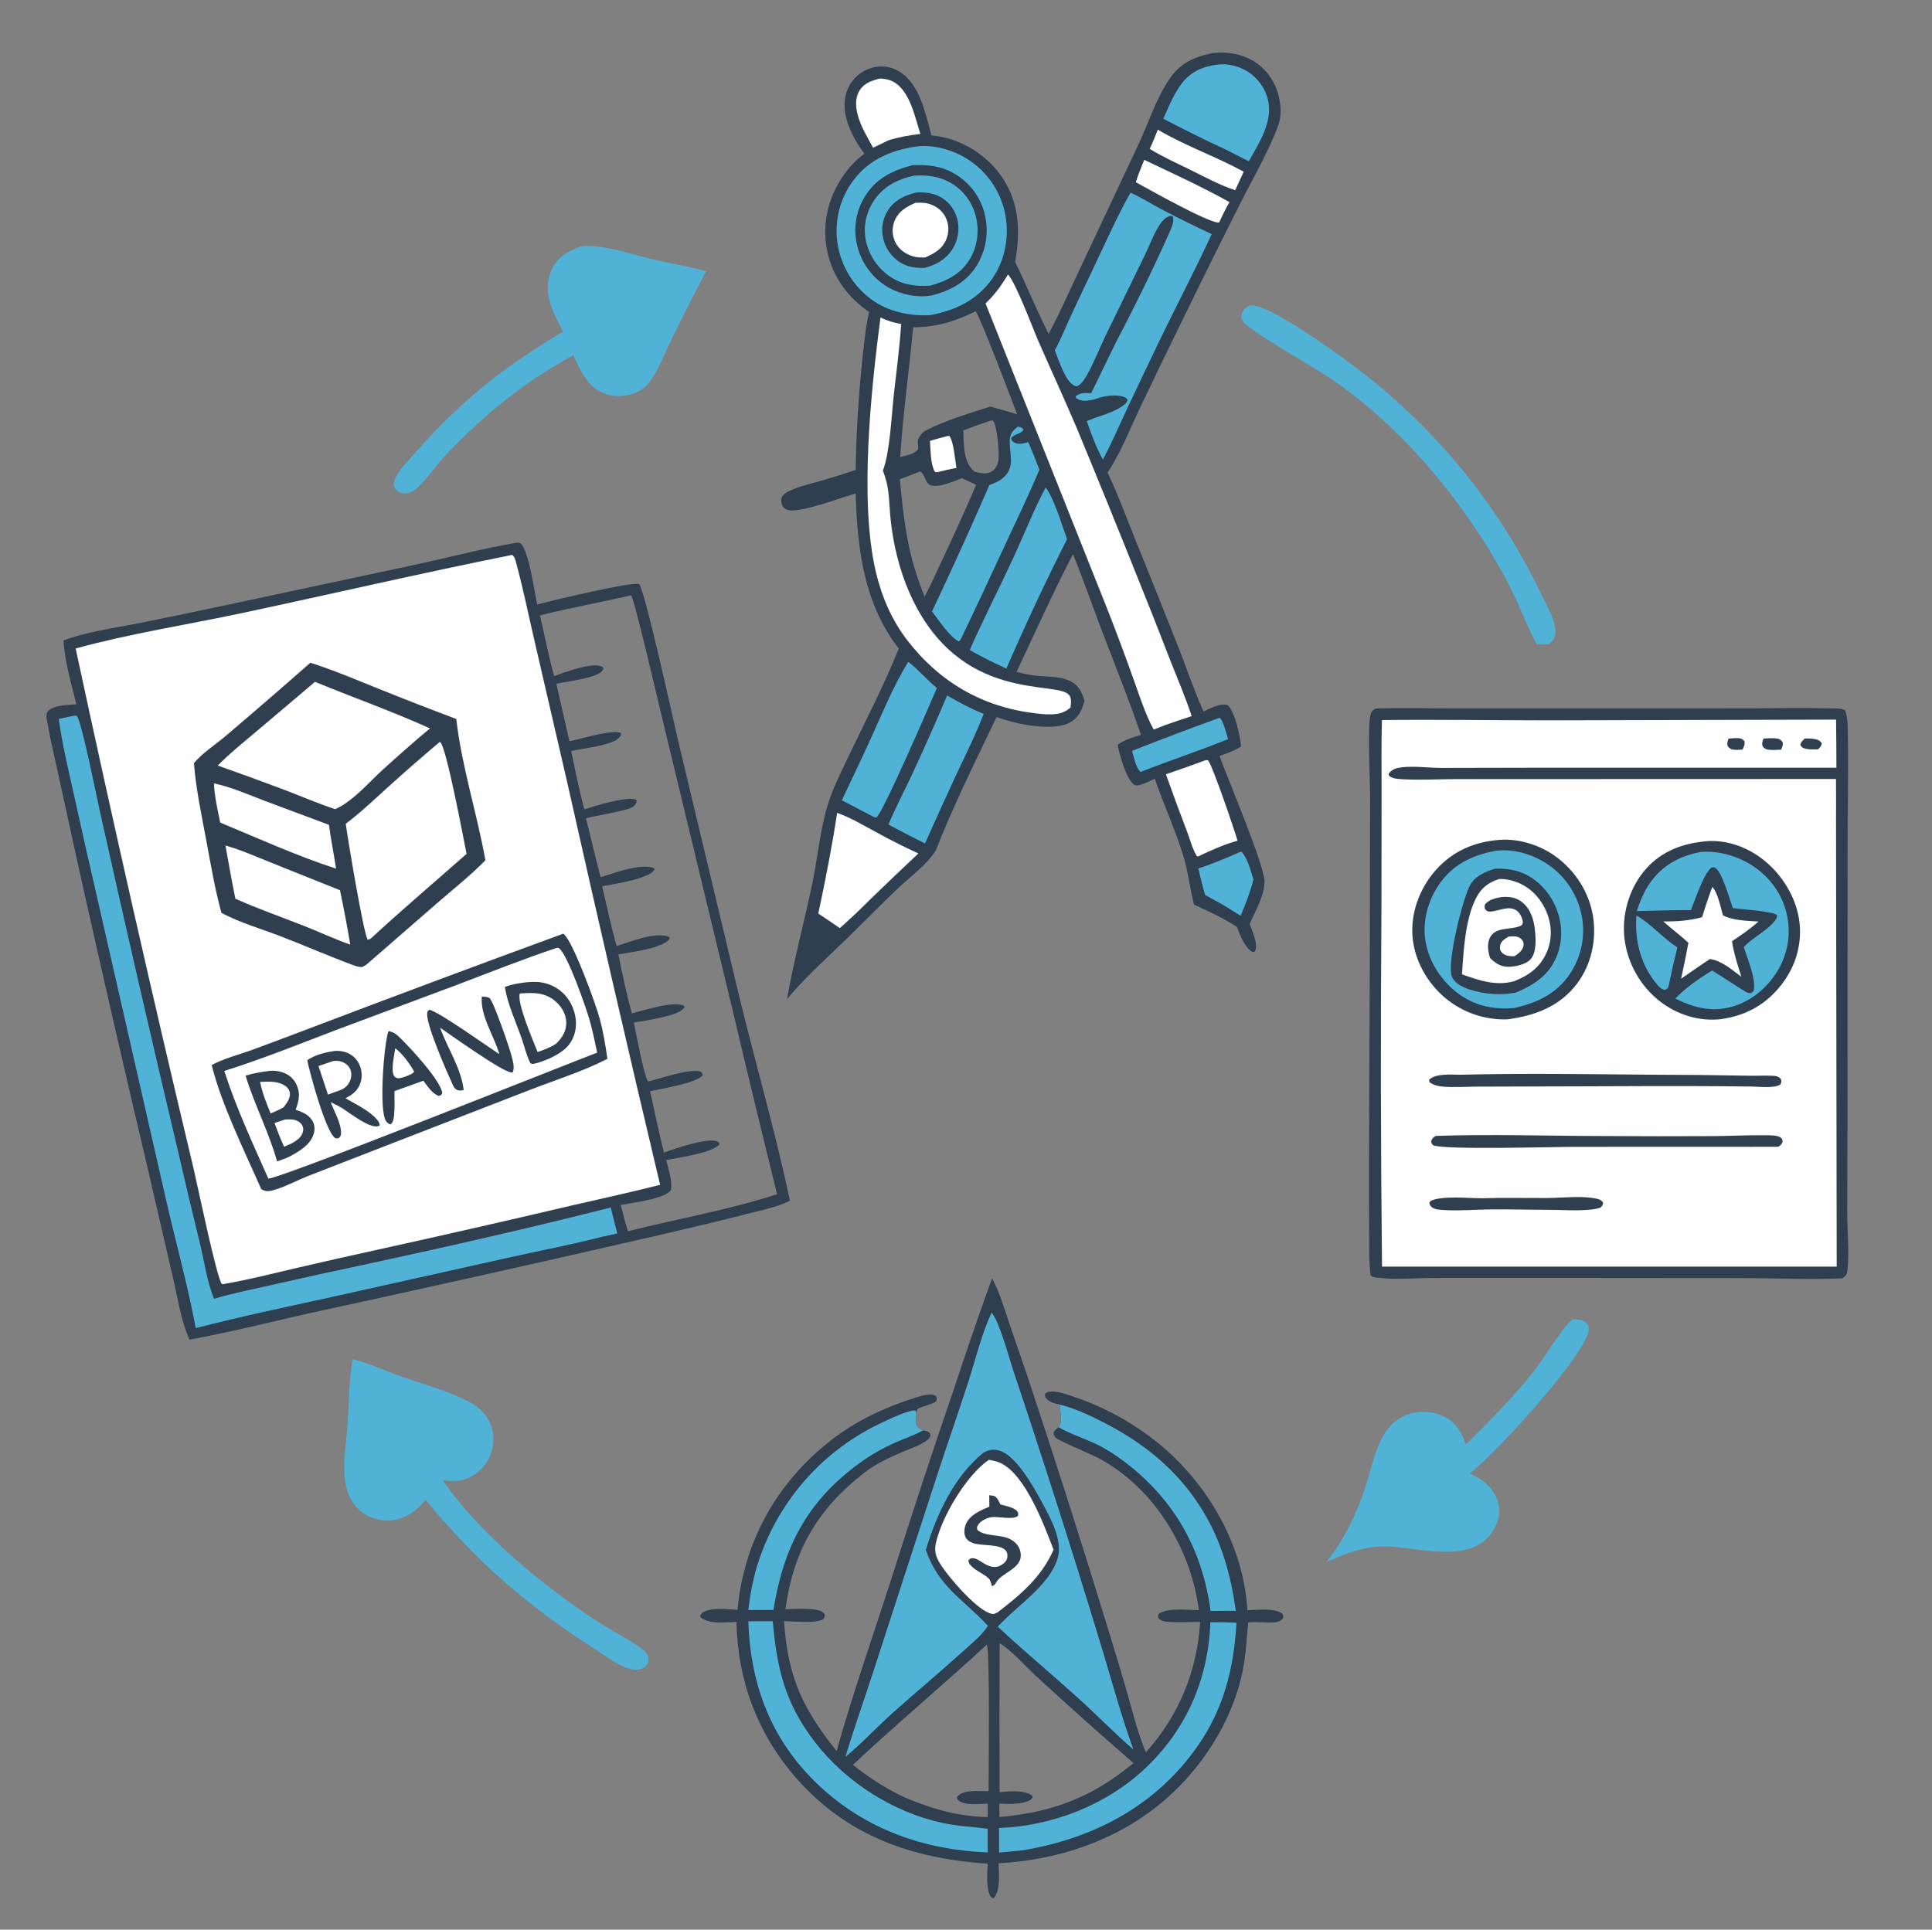 <?xml version="1.0" encoding="utf-8" ?>
<svg xmlns="http://www.w3.org/2000/svg" xmlns:xlink="http://www.w3.org/1999/xlink" width="1024" height="1023">
	<rect width="100%" height="100%" fill="#808080" stroke="none"/>
	<path fill="#50B2D6" d="M662.083 162.008Q662.946 161.963 663.81 161.972C675.353 162.128 719.142 194.755 729.267 203.165Q744.618 215.931 758.471 230.308Q762.98 235.032 767.297 239.932Q771.613 244.833 775.73 249.902Q779.847 254.971 783.757 260.201Q787.668 265.431 791.366 270.814Q795.064 276.196 798.544 281.722Q802.024 287.248 805.279 292.909Q808.535 298.57 811.561 304.357Q814.588 310.144 817.38 316.047C820.11 321.678 824.674 329.144 824.349 335.536C824.2 338.458 822.906 339.827 820.764 341.637L814.353 341.45C808.536 330.17 804.199 318.219 798.192 307.01C776.604 266.729 742.96 226.051 704.861 200.408C697.557 195.492 662.092 175.093 658.988 170.743C658.142 169.558 657.758 168.003 658.133 166.577C658.719 164.35 660.28 163.253 662.083 162.008Z"/>
	<path fill="#50B2D6" d="M833.419 699.464Q834.345 699.414 835.273 699.424C837.272 699.465 839.793 700.092 841.106 701.726C842.038 702.886 842.222 704.448 841.953 705.87C839.38 719.478 791.197 772.37 778.965 781.102C785.194 783.791 790.836 788.095 793.392 794.582C795.177 799.112 795.074 803.905 793.063 808.343C782.697 831.207 752.502 819.888 733.98 819.845C726.075 819.828 718.719 821.69 711.386 824.511L702.89 828.157C712.509 816.589 719.944 800.583 724.355 786.198C726.689 778.587 728.453 770.52 731.959 763.35C735.03 757.07 739.761 751.915 746.569 749.727C752.746 747.741 760.36 748.131 766.102 751.29C771.916 754.489 774.967 759.73 776.897 765.877C789.377 753.481 801.604 741.193 812.586 727.418C819.005 719.366 826.716 705.43 833.419 699.464Z"/>
	<path fill="#50B2D6" d="M308.27 130.578C319.15 129.22 336.339 135.358 347.296 137.795C356.259 139.789 365.412 141.317 374.251 143.794Q365.053 161.347 356.282 179.118C352.588 186.678 349.3 195.619 344.379 202.427C342.759 204.667 340.594 206.405 338.125 207.636C332.954 210.215 326.308 210.724 320.833 208.85C311.532 205.666 307.748 196.47 303.877 188.312Q296.81 192.163 290 196.451Q283.189 200.739 276.662 205.447Q270.135 210.155 263.917 215.265Q257.699 220.374 251.815 225.865Q242.287 234.527 233.711 244.131C229.261 249.084 224.684 256.373 219.294 260.127C217.51 261.369 215.17 261.881 213.037 261.387C211.477 261.025 209.997 260.117 209.234 258.669C208.692 257.642 208.598 256.421 208.874 255.303C210.12 250.265 216.307 244.344 219.716 240.441C238.696 218.708 258.911 200.863 283.246 185.305C288.251 182.106 293.227 178.721 298.437 175.869C296.386 171.815 294.163 167.726 292.539 163.482C289.963 156.751 289.279 149.489 292.459 142.799C295.746 135.882 301.382 132.918 308.27 130.578Z"/>
	<path fill="#50B2D6" d="M186.892 720.526C195.557 722.727 203.714 726.56 212.118 729.554C224.164 733.847 237.374 737.176 248.676 743.197C251.988 744.962 255.017 747.267 257.298 750.272Q257.62 750.704 257.92 751.152Q258.22 751.6 258.497 752.062Q258.773 752.524 259.026 753Q259.279 753.476 259.508 753.964Q259.736 754.453 259.939 754.952Q260.143 755.451 260.321 755.959Q260.498 756.468 260.65 756.985Q260.802 757.502 260.927 758.027Q261.052 758.551 261.151 759.081Q261.249 759.61 261.321 760.145Q261.392 760.679 261.437 761.216Q261.481 761.753 261.498 762.292Q261.515 762.83 261.505 763.369Q261.494 763.908 261.457 764.445Q261.419 764.983 261.354 765.518Q261.289 766.053 261.197 766.584Q261.106 767.157 260.986 767.724Q260.865 768.292 260.716 768.852Q260.567 769.412 260.389 769.965Q260.21 770.516 260.004 771.059Q259.798 771.601 259.564 772.131Q259.33 772.662 259.069 773.18Q258.808 773.698 258.521 774.202Q258.233 774.706 257.92 775.194Q257.607 775.683 257.27 776.154Q256.932 776.626 256.571 777.079Q256.209 777.533 255.825 777.967Q255.44 778.401 255.034 778.815Q254.628 779.229 254.2 779.622Q253.773 780.014 253.327 780.384Q252.88 780.754 252.415 781.101Q251.949 781.447 251.467 781.769C246.221 785.226 240.58 785.9 234.535 784.566C253.935 812.723 285.874 839.008 314.053 857.932C322.713 863.748 332.3 868.416 340.719 874.478L341.353 874.94C342.661 876.328 343.593 877.594 343.719 879.563C343.815 881.054 343.364 882.355 342.259 883.379C340.513 884.996 337.877 885.367 335.6 885.07C328.832 884.189 321.203 878.007 315.483 874.353C279.681 851.487 252.48 827.885 225.547 795.084Q224.226 796.803 222.689 798.333Q221.152 799.863 219.427 801.177C214.485 804.961 208.517 806.771 202.319 805.878C196.345 805.017 191.087 802.232 187.533 797.284C184.747 793.404 183.338 788.805 182.808 784.102C181.725 774.497 183.586 764.413 184.24 754.792C185.019 743.333 184.954 731.883 186.892 720.526Z"/>
	<path fill="#2F3F50" d="M525.82 677.683C530.021 685.621 532.501 694.275 535.353 702.757L544.087 728.169Q566.997 797.034 588.17 866.452Q593.299 882.872 597.992 899.421C600.802 909.351 603.276 919.49 607.338 929.003C624.975 909.233 634.383 886.213 636.111 859.854C631.322 859.844 626.509 860.025 621.723 859.927C619.142 859.874 615.905 859.912 614.035 857.945C613.648 856.599 613.614 856.685 614.261 855.448C619.322 852.199 629.523 853.552 635.42 853.632L635.23 852.259C630.736 820.242 611.293 788.537 582.274 773.026C578.11 770.8 561.478 764.064 559.491 762.129C558.5 761.164 558.534 760.778 558.439 759.49C559.134 758.063 559.844 757.523 561.104 756.66C561.166 756.587 561.233 756.517 561.29 756.44C563.188 753.835 561.906 747.801 561.627 744.62C558.428 743.86 556.097 743.549 554.03 740.731L553.761 739.326C554.5 738.316 554.885 737.989 556.166 737.816C560.16 737.274 565.172 739.141 568.918 740.414Q572.181 741.505 575.389 742.751Q578.596 743.997 581.741 745.394Q584.885 746.792 587.959 748.338Q591.033 749.884 594.03 751.575Q597.027 753.266 599.939 755.098Q602.852 756.93 605.673 758.9Q608.495 760.869 611.22 762.971Q613.944 765.073 616.565 767.302C641.132 788.424 658.908 819.942 661.047 852.605C661.07 852.956 661.079 853.307 661.091 853.658C666.389 853.526 675.236 852.289 679.661 855.478C680.249 856.766 680.239 856.763 679.882 858.134C678.304 859.829 676.708 860.026 674.5 860.142C670.165 860.369 665.93 859.629 661.565 860.141C660.723 869.027 660.314 877.918 658.466 886.676C652.833 913.373 636.117 938.897 615.15 956.114C590.707 976.185 560.492 986.07 529.241 987.825C529.456 993.731 530.311 1000.61 527.131 1005.88L526.2 1006.44C524.418 1005.19 523.971 1003.27 523.625 1001.18C522.923 996.954 523.352 992.313 523.472 988.026C483.662 985.345 449.142 973.523 422.145 942.797C401.607 919.423 390.919 890.934 390.342 859.856C384.644 859.993 376.344 861.237 371.577 857.627L371.032 856.568C371.987 854.906 373.279 854.248 375.108 853.735C379.996 852.364 385.845 853.188 390.882 853.436C394.184 818.438 410.44 788.188 437.644 765.777C450.988 754.784 466.162 747.225 482.515 741.85C485.966 740.716 490.51 738.999 494.189 739.38C494.931 739.457 495.481 739.737 496.103 740.121C496.57 741.359 496.625 741.447 496.292 742.717C494.457 744.684 486.765 745.856 486.09 747.343C485.81 747.961 485.831 748.675 485.702 749.34C485.537 751.558 484.909 754.661 486.429 756.52C487.147 757.4 488.236 757.849 489.242 758.311C490.018 758.42 491.056 758.592 491.751 758.992C492.907 759.656 492.945 759.915 493.24 761.123C492.569 762.982 490.692 764.071 489.05 765.024C485.903 766.85 482.251 768.095 478.897 769.507C471.855 772.471 464.443 775.879 458.367 780.567C433.462 799.781 420.478 821.962 416.298 853.118C421.807 853.02 427.921 852.46 433.329 853.59C435.113 853.963 436.176 854.434 437.194 855.96C437.083 857.292 436.918 857.504 436.141 858.611C431.42 860.75 421.061 859.509 415.548 859.454C417.505 888.802 425.215 905.531 443.421 928.346C452.208 896.89 463.173 865.977 473.133 834.867Q488.635 785.892 505.293 737.298Q515.127 707.342 525.82 677.683ZM523.008 871.911C499.657 893.489 475.265 913.86 452.067 935.617C461.169 942.871 470.686 949.031 481.376 953.702C495.364 959.364 508.334 962.992 523.512 963.323L523.544 956.166C519.122 956.304 511.189 957.424 507.735 954.3C507.096 953.723 507.283 953.411 507.249 952.622C508.884 950.611 511.611 949.931 514.096 949.651C517.313 949.289 520.726 949.534 523.961 949.611C523.972 941.206 524.757 873.776 523.008 871.911ZM529.871 871.153Q529.61 910.623 529.819 950.091C535.381 949.718 541.725 948.773 546.774 951.63L547.363 952.713C546.596 954.173 545.63 954.668 544.072 955.176C539.604 956.632 534.314 956.386 529.675 956.186L529.736 963.297C543.635 962.068 557.263 959.378 570.123 953.784C581.314 949.158 591.432 942.349 600.766 934.69Q574.71 912.083 549.324 888.727C543.136 883.118 536.921 875.551 529.871 871.153Z"/>
	<path fill="#50B2D6" d="M396.638 853.582C397.72 844.331 399.407 835.284 402.473 826.467Q402.978 824.994 403.519 823.533Q404.061 822.073 404.639 820.627Q405.217 819.181 405.831 817.75Q406.445 816.318 407.095 814.903Q407.745 813.488 408.43 812.089Q409.115 810.69 409.835 809.309Q410.555 807.928 411.31 806.566Q412.064 805.203 412.852 803.86Q413.641 802.517 414.462 801.194Q415.284 799.871 416.139 798.569Q416.993 797.267 417.88 795.987Q418.768 794.707 419.686 793.449Q420.605 792.192 421.555 790.958Q422.506 789.724 423.486 788.514Q424.467 787.304 425.478 786.119Q426.489 784.934 427.529 783.775Q428.569 782.616 429.638 781.483Q430.707 780.351 431.804 779.245Q432.901 778.14 434.025 777.062Q435.15 775.984 436.301 774.935Q437.452 773.886 438.629 772.866Q439.806 771.846 441.008 770.856Q442.21 769.866 443.437 768.907Q444.664 767.947 445.914 767.019Q447.164 766.09 448.438 765.193Q449.711 764.296 451.006 763.431Q452.302 762.567 453.618 761.735Q454.935 760.903 456.272 760.104Q457.609 759.305 458.966 758.541Q460.322 757.776 461.698 757.045Q463.073 756.315 464.466 755.619Q465.86 754.923 467.27 754.262C470.596 752.68 482.592 746.887 485.418 747.901L485.702 749.34C485.537 751.558 484.909 754.661 486.429 756.52C487.147 757.4 488.236 757.849 489.242 758.311C484.769 760.784 479.848 762.473 475.162 764.504Q469.904 766.759 464.938 769.599Q459.971 772.438 455.36 775.825C427.729 795.971 415.274 820.246 409.941 853.475L396.638 853.582Z"/>
	<path fill="#50B2D6" d="M561.627 744.62C569.386 746.528 576.639 749.909 583.751 753.486C606.067 764.71 624.429 779.458 637.555 801.011C647.571 817.455 652.317 835.038 655.027 853.927L641.63 854.038C637.367 821.833 622.621 795.382 596.737 775.507C591.303 771.335 585.544 767.594 579.284 764.779C573.203 762.043 566.905 759.998 561.104 756.66C561.166 756.587 561.233 756.517 561.29 756.44C563.188 753.835 561.906 747.801 561.627 744.62Z"/>
	<path fill="#50B2D6" d="M641.521 859.986Q648.448 859.952 655.367 860.28C653.969 884.713 648.536 906.315 634.169 926.535C611.975 957.772 579.267 974.716 542.116 980.924L529.563 982.126L529.489 969.101C557.497 968.083 586.07 957.04 606.614 937.837C628.746 917.151 640.459 890.124 641.521 859.986Z"/>
	<path fill="#50B2D6" d="M396.614 859.497L409.587 859.506C411.785 884.748 416.1 902.933 431.875 923.484C448.067 944.578 473.127 960.636 499.145 966.335C507.216 968.103 515.361 968.428 523.513 969.525L523.51 982.032C489.985 980.794 458.896 969.866 434.159 946.653C408.955 923.003 397.73 893.559 396.614 859.497Z"/>
	<path fill="#FEFEFE" d="M524.156 773.887C526.216 774.336 528.45 774.725 530.359 775.638C543.598 781.972 553.258 808.234 558.421 821.55C551.988 836.076 541.205 845.199 528.861 854.701C527.903 855.27 526.914 855.798 525.788 855.589C518.213 854.183 503.674 837.003 499.39 830.689C496.653 826.655 494.943 823.328 495.973 818.375C498.872 804.433 512.219 782.035 524.156 773.887Z"/>
	<path fill="#2F3F50" d="M524.31 792.698C525.171 792.799 526.208 792.858 527.023 793.148C528.514 793.678 529.509 796.177 530.24 797.55C532.765 798.326 537.268 799.087 539.013 801.034C539.872 801.993 539.716 802.493 539.516 803.623C537.276 805.873 529.034 803.903 525.693 804.294C523.265 804.577 519.703 806.246 518.421 808.413C517.687 809.652 517.708 809.853 518.08 811.145C522.553 814.879 530.494 813.155 535.883 816.239C538.373 817.664 540.139 819.677 540.8 822.516C542.892 831.508 530.917 833.478 527.987 838.919C527.35 840.103 526.987 840.341 525.792 840.978C525.44 839.949 524.889 837.669 524.167 836.946C521.702 834.48 517.749 833.053 515.089 830.507C514.041 829.504 513.334 828.639 513.289 827.159C513.853 826.622 514.026 826.285 514.837 826.133C517.234 825.684 519.624 827.757 521.578 828.895C523.896 830.245 526.712 831.36 529.415 830.335C531.016 829.728 532.878 828.413 533.576 826.807C534.145 825.497 534.108 823.509 533.285 822.306C530.576 818.342 520.232 819.662 515.744 818.087C513.907 817.442 512.302 816.361 511.568 814.488C510.787 812.496 511.18 809.663 512.057 807.757C514.271 802.944 519.776 800.664 524.38 798.775L524.31 792.698Z"/>
	<path fill="#50B2D6" d="M525.576 695.829C529.857 700.937 534.971 720.458 537.371 727.521Q560.698 797.14 582.071 867.384C588.315 887.395 593.585 907.831 600.737 927.533C590.755 918.908 581.442 909.279 571.631 900.404C557.477 887.602 542.802 875.397 528.83 862.398C538.748 851.319 556.299 840.704 560.591 826.028C563.397 816.43 556.586 804.472 552.169 796.284C547.899 788.369 538.549 771.411 529.44 768.974C526.286 768.13 523.895 768.539 521.148 770.224C505.453 783.029 496.502 802.767 490.684 821.723C497.648 841.387 509.899 847.305 523.119 861.386L523.666 861.975C519.856 867.597 513.486 872.625 508.457 877.174C496.908 887.621 484.924 897.578 473.307 907.947C464.734 915.599 456.927 924.103 448.069 931.432C452.566 916.421 457.887 901.568 462.717 886.653L496.687 782.137C502.147 765.383 508.018 748.766 513.408 731.991C517.284 719.927 520.227 707.35 525.576 695.829Z"/>
	<path fill="#2F3F50" d="M642.867 28.132C650.65 27.19 658.666 28.676 665.29 32.976C672.185 37.452 676.532 44.672 678.102 52.649C679.042 57.43 679.127 62.017 677.44 66.602C672.4 80.297 664.645 93.453 658.05 106.489Q642.568 137.13 627.55 168Q615.484 192.538 603.734 217.23C598.518 228.269 593.832 240.378 587.031 250.541C592.817 262.67 597.417 275.369 602.435 287.83Q613.931 316.066 625.08 344.441C629.295 355.357 633.131 366.54 637.891 377.227C641.618 375.499 646.637 372.506 650.803 373.88C654.71 377.764 657.314 390.25 657.814 395.74C654.345 398.027 650.314 399.354 646.439 400.767C650.551 412.86 670.465 458.89 670.224 467.695C670.019 475.166 665.274 483.164 662.324 489.848C663.562 493.021 665.015 496.456 665.566 499.82C665.861 501.622 665.95 503.128 664.877 504.649L663.689 504.625C659.333 501.753 657.467 496.007 655.544 491.382C648.385 486.666 640.618 483.162 632.852 479.592C630.707 471.215 629.823 462.564 627.332 454.255C623.107 440.162 616.839 426.733 612.037 412.831C609.581 414.018 607.043 415.303 604.416 416.054C603.339 416.362 601.929 416.638 600.972 415.911C596.843 412.771 593.273 399.963 592.373 394.822C596.284 392.096 600.23 390.897 604.756 389.625C598.565 371.405 591.329 353.557 584.469 335.584C579.165 321.688 574.339 307.619 568.696 293.853C558.045 314.231 548.597 335.445 538.777 356.235C542.019 357.022 545.27 357.778 548.589 358.164C554.567 358.858 561.801 358.338 567.26 361.07C571.936 363.409 573.364 366.883 574.814 371.577Q574.328 373.197 573.772 374.795C572.381 378.738 569.893 381.848 566.013 383.567C556.703 387.691 537.478 383.676 528.227 380.123C517.081 403.475 505.452 426.646 496.018 450.758C491.018 458.828 481.682 465.37 474.857 471.932C465.645 480.788 456.74 489.964 447.545 498.843C437.213 508.822 426.359 518.591 417.136 529.626C420.804 508.773 426.395 488.367 430.687 467.653C433.794 452.654 434.912 436.685 440.223 422.274C443.368 413.741 447.611 405.498 451.54 397.301C460.024 379.604 469.057 362.05 476.392 343.837C457.794 319.969 454.419 290.799 453.51 261.604C445.494 263.947 426.179 271.247 418.864 270.58C417.29 270.436 415.726 269.854 414.86 268.436C414.039 267.09 413.823 264.88 414.485 263.449C415.23 261.836 417.114 260.877 418.643 260.158C423.995 257.641 430.247 256.333 435.93 254.691Q444.786 252.097 453.526 249.137Q453.978 219.474 457.136 189.977C458.02 181.857 458.77 173.428 460.633 165.468C455.121 161.463 450.423 157.259 446.49 151.655Q445.775 150.64 445.112 149.59Q444.449 148.541 443.838 147.46Q443.228 146.378 442.672 145.268Q442.116 144.158 441.616 143.022Q441.116 141.885 440.673 140.725Q440.23 139.565 439.846 138.385Q439.461 137.205 439.135 136.006Q438.81 134.808 438.544 133.596Q438.278 132.383 438.073 131.158Q437.868 129.934 437.724 128.701Q437.58 127.467 437.498 126.229Q437.415 124.99 437.394 123.748Q437.373 122.507 437.414 121.266Q437.455 120.025 437.557 118.788Q437.66 117.55 437.823 116.32Q437.987 115.089 438.212 113.868C440.388 101.828 448.056 88.568 458.205 81.527C454.389 76.579 451.175 70.85 449.198 64.913C447.092 58.591 446.83 51.793 450.01 45.755Q450.24 45.319 450.492 44.895Q450.743 44.471 451.015 44.061Q451.288 43.65 451.58 43.253Q451.873 42.856 452.185 42.475Q452.497 42.093 452.827 41.727Q453.158 41.362 453.507 41.013Q453.855 40.664 454.221 40.334Q454.586 40.003 454.968 39.691Q455.349 39.379 455.746 39.086Q456.142 38.793 456.553 38.521Q456.964 38.248 457.388 37.996Q457.812 37.745 458.247 37.515Q458.683 37.284 459.13 37.076Q459.577 36.868 460.034 36.683Q460.49 36.497 460.956 36.334Q461.421 36.172 461.894 36.033Q462.344 35.895 462.801 35.781Q463.258 35.666 463.72 35.576Q464.182 35.486 464.648 35.42Q465.115 35.354 465.584 35.312Q466.053 35.271 466.523 35.254Q466.994 35.237 467.465 35.244Q467.935 35.252 468.405 35.284Q468.875 35.316 469.342 35.373Q469.81 35.43 470.274 35.511Q470.738 35.592 471.197 35.697Q471.656 35.802 472.108 35.931Q472.561 36.06 473.007 36.213Q473.452 36.366 473.889 36.541Q474.326 36.717 474.753 36.915Q475.18 37.113 475.597 37.333Q476.013 37.553 476.417 37.795C487.542 44.366 490.554 60.294 493.665 71.751Q495.766 71.995 497.851 72.345C510.867 74.608 523.164 82.549 530.708 93.363C540.433 107.303 540.863 122.688 538.049 138.863C544.183 151.473 549.441 164.475 555.784 176.995C561.493 166.445 566.344 155.231 571.506 144.394L603.15 77.119C608.489 65.678 612.738 52.416 619.772 41.962C625.571 33.344 633.079 30.085 642.867 28.132ZM517.082 165.012C506.283 170.429 496.155 173.504 483.983 173.523C481.867 196.446 478.589 219.302 477.138 242.277C480.158 241.454 484.894 240.863 486.623 237.97C486.704 236.991 486.655 236.217 486.514 235.258C486.213 233.206 486.94 231.953 488.157 230.37C488.726 229.628 489.341 229.083 490.06 228.493C501.049 222.891 513.18 219.29 524.894 215.542Q532.017 217.477 539.072 219.645C536.198 211.847 519.411 167.644 517.082 165.012ZM487.562 249.978C484.034 251.346 480.512 252.821 476.928 254.028C479.148 277.275 481.118 294.291 490.077 316.363C492.37 311.713 494.727 307.084 496.835 302.346C503.871 287.308 510.938 272.312 517.349 256.992L509.832 253.516C505.559 255.086 497.372 258.894 493.001 257.164C490.211 256.06 490.352 251.014 487.562 249.978ZM525.006 223.012Q517.718 225.417 510.557 228.178C510.915 235.409 510.333 244.506 516.185 249.776C516.312 249.891 516.447 249.996 516.578 250.106C519.637 250.852 523.007 251.716 525.845 249.822C527.824 248.501 528.75 246.412 529.161 244.134C529.819 240.479 528.463 225.949 526.491 223.259C526.413 223.152 526.307 223.067 526.215 222.971L525.006 223.012Z"/>
	<path fill="#FEFEFE" d="M502.597 231.071L503.211 231.179C505.356 233.676 506.328 244.457 506.927 248.104C503.641 248.611 500.372 249.49 497.131 250.241L496.02 250.367L495.199 249.69C493.099 244.919 493.256 238.915 492.916 233.764C496.079 232.716 499.379 231.944 502.597 231.071Z"/>
	<path fill="#FEFEFE" d="M613.667 68.732C628.137 77.322 644.368 82.912 659.181 91.013L654.715 100.822C646.736 98.297 639.032 94.046 631.534 90.361C624.073 86.695 616.448 83.252 609.342 78.924C610.991 75.627 612.295 72.153 613.667 68.732Z"/>
	<path fill="#50B2D6" d="M646.407 380.53C648.305 381.688 650.113 389.396 650.907 391.822C635.664 398.023 619.941 403.158 604.614 409.229C602.092 407.396 600.922 401.085 600.014 398.067Q623.082 388.958 646.407 380.53Z"/>
	<path fill="#50B2D6" d="M657.669 451.479L658.242 451.733C661.51 455.71 662.797 461.413 664.365 466.258C662.683 472.911 660.233 479.192 657.569 485.496L648.201 479.682L638.735 474.476C637.303 469.861 636.261 465.122 635.132 460.425C642.836 457.882 650.269 454.792 657.669 451.479Z"/>
	<path fill="#FEFEFE" d="M606.467 84.741C621.581 91.964 637.035 98.984 651.655 107.16C649.596 110.594 647.926 114.237 646.198 117.845L645.804 118.007C639.744 117.763 609.837 100.874 602.016 96.612C603.226 92.567 604.901 88.66 606.467 84.741Z"/>
	<path fill="#FEFEFE" d="M466.547 41.616C468.859 41.76 471.199 42.149 473.279 43.225C482.226 47.856 485.025 62.294 487.81 71.02C481.965 71.682 476.418 72.65 470.803 74.428L462.767 78.316C459.693 72.725 456.151 66.945 454.55 60.722C453.472 56.528 453.189 51.867 455.545 48.032C458.04 43.971 462.2 42.684 466.547 41.616Z"/>
	<path fill="#FEFEFE" d="M639.177 402.946L640.337 403.099C643.095 406.939 654.096 439.517 655.928 445.703C648.547 447.736 641.878 450.805 634.976 454.047L634.393 453.942C632.109 450.41 630.842 445.328 629.352 441.371Q623.469 425.997 617.954 410.487Q628.62 406.869 639.177 402.946Z"/>
	<path fill="#50B2D6" d="M501.996 368.69C508.291 372.386 514.576 375.738 521.37 378.461C517.002 389.795 511.525 400.705 506.371 411.694Q498.187 429.363 490.272 447.154Q480.489 442.318 470.889 437.127C474.754 427.941 479.508 418.951 483.73 409.908Q493.234 389.464 501.996 368.69Z"/>
	<path fill="#FEFEFE" d="M443.696 430.941C450.919 433.47 457.758 437.615 464.474 441.233Q475.415 447.238 486.751 452.457Q473.968 464.453 461.388 476.661Q453.511 484.622 445.12 492.038C441.388 489.384 437.526 486.889 433.727 484.331C437.453 466.641 441.014 448.821 443.696 430.941Z"/>
	<path fill="#50B2D6" d="M481.394 350.848C486.815 355.029 491.272 360.374 496.554 364.769C493.21 372.627 468.286 430.4 464.507 433.388L463.317 433.206L446.193 424.253C451.716 412.539 457.369 400.788 462.696 388.989C468.524 376.081 473.938 362.93 481.394 350.848Z"/>
	<path fill="#50B2D6" d="M554.241 258.407C558.964 264.876 562.692 278.084 565.562 285.835Q548.451 319.68 533.378 354.48C531.509 353.493 529.533 352.657 527.617 351.762C522.969 349.589 518.483 347.074 513.971 344.636C521.188 328.225 529.391 312.357 536.916 296.102C542.728 283.55 547.741 270.634 554.241 258.407Z"/>
	<path fill="#50B2D6" d="M645.865 34.19C650.408 33.697 655.579 34.878 659.577 36.98Q660.132 37.271 660.672 37.59Q661.212 37.909 661.735 38.255Q662.258 38.602 662.762 38.974Q663.267 39.346 663.752 39.744Q664.237 40.141 664.701 40.563Q665.165 40.985 665.607 41.43Q666.048 41.874 666.467 42.341Q666.886 42.808 667.28 43.295Q667.674 43.783 668.043 44.29Q668.412 44.797 668.755 45.322Q669.098 45.847 669.413 46.389Q669.729 46.931 670.016 47.488Q670.303 48.046 670.562 48.617Q670.821 49.188 671.05 49.772Q671.279 50.355 671.478 50.95Q671.677 51.544 671.846 52.148C675.104 64.087 667.447 75.563 661.909 85.516L649.666 79.288C638.5 74.211 627.479 68.578 616.576 62.959C619.454 56.546 622.171 49.566 626.543 44.013C631.55 37.654 638.09 35.056 645.865 34.19Z"/>
	<path fill="#50B2D6" d="M539.399 226.236C540.949 226.293 541.439 226.597 542.5 227.642C541.911 229.85 537.391 230.09 535.937 232.247C536.027 233.238 536.295 233.711 537.151 234.326C539.464 235.987 542.569 235.041 545.042 234.422Q548.102 241.655 550.897 248.995C545.021 263.01 538.427 276.614 532.004 290.377Q520.952 314.484 509.482 338.396C509.048 339.302 509.094 339.415 508.226 340.032C503.738 338.192 497.175 328.273 493.973 324.16Q509.755 290.935 524.377 257.184C526.943 256.125 529.673 255.127 531.773 253.257C538.522 247.248 534.667 240.221 535.24 232.76C535.482 229.601 537.087 228.2 539.399 226.236Z"/>
	<path fill="#FEFEFE" d="M466.668 168.315C470.231 170.06 473.742 171.107 477.639 171.778C476.834 184.384 475.071 197.07 473.703 209.635C472.508 220.61 471.676 239.669 467.967 249.472L468.922 252.279C471.525 259.756 471.212 267.48 472.032 275.257C473.442 288.628 476.686 302.175 482.148 314.487C508.349 373.55 560.455 360.43 566.631 368.47C568.162 370.464 567.622 372.757 567.381 375.07Q566.912 375.481 566.43 375.876C561.604 379.772 554.018 378.809 548.242 378.101C520.558 374.711 497.891 361.524 480.886 339.445C472.614 328.705 467.32 316.345 464.218 303.19C455.349 265.584 461.702 206.451 466.668 168.315Z"/>
	<path fill="#50B2D6" d="M599.206 102.184C604.84 104.615 610.112 108.032 615.538 110.913Q628.734 117.828 642.24 124.113C633.054 144.053 622.71 163.534 613.246 183.362Q605.059 200.342 597.061 217.411C592.971 226.19 589.08 235.118 584.564 243.688C581.005 237.158 578.431 230.257 576.02 223.242C582.194 220.528 589.324 219.172 594.909 215.273C596.107 214.436 597.355 213.498 597.6 211.98C597.171 211.328 597.136 211.086 596.397 210.736C592.618 208.942 586.216 209.657 582.392 210.956C580.441 211.618 578.477 212.246 576.41 212.407C574.152 212.583 572.011 212.39 570.222 210.904L570.223 209.993C572.682 207.987 575.386 208.391 578.368 208.403L591.801 180.825Q606.496 152.956 619.403 124.215C620.557 121.646 622.631 117.472 621.597 114.72L620.535 114.393C618.376 114.988 616.769 116.225 615.454 118.022C611.942 122.822 609.729 129.175 607.146 134.522L585.808 178.294C582.537 185.061 579.799 192.39 576.07 198.89C574.931 200.876 573.338 203.501 571.27 204.593C570.517 204.99 569.962 204.685 569.23 204.331C564.578 202.08 560.97 190.395 559.064 185.701C562.562 179.226 565.319 172.322 568.413 165.643L585.044 130.427C589.554 120.935 593.929 111.28 599.206 102.184Z"/>
	<path fill="#FEFEFE" d="M534.246 145.508C538.505 150.024 547.327 173.892 550.415 180.973C557.089 196.28 564.139 211.417 570.646 226.797Q587.251 266.873 603.335 307.162Q611.943 328.476 620.203 349.927C624.092 359.797 628.31 369.578 631.61 379.663Q624.431 381.961 617.332 384.494L611.49 386.788C606.993 378.555 604.147 369.357 600.966 360.56Q594.295 341.766 587.018 323.198L522.366 160.867C527.292 156.184 530.764 151.34 534.246 145.508Z"/>
	<path fill="#50B2D6" d="M485.722 77.671C495.325 76.393 506.494 79.892 514.338 85.363Q515.24 85.989 516.111 86.658Q516.982 87.327 517.819 88.037Q518.656 88.748 519.457 89.499Q520.258 90.25 521.021 91.04Q521.784 91.829 522.508 92.654Q523.232 93.48 523.914 94.34Q524.597 95.2 525.237 96.093Q525.876 96.985 526.472 97.908Q527.067 98.831 527.616 99.781Q528.165 100.732 528.667 101.709Q529.17 102.685 529.623 103.685Q530.077 104.685 530.481 105.706Q530.886 106.727 531.239 107.766Q531.593 108.806 531.896 109.861Q532.198 110.917 532.449 111.986Q532.699 113.055 532.897 114.135C534.969 125.742 532.672 138.055 525.885 147.77C518.001 159.056 506.237 164.672 492.992 167.073C482.082 167.64 470.867 165.305 461.922 158.793Q461.021 158.132 460.154 157.428Q459.287 156.724 458.455 155.978Q457.623 155.233 456.83 154.447Q456.036 153.661 455.281 152.837Q454.527 152.013 453.814 151.153Q453.101 150.293 452.432 149.399Q451.762 148.505 451.137 147.579Q450.512 146.653 449.934 145.697Q449.355 144.742 448.824 143.759Q448.293 142.776 447.811 141.768Q447.329 140.761 446.898 139.73Q446.466 138.7 446.085 137.65Q445.705 136.6 445.376 135.532Q445.048 134.464 444.772 133.382Q444.497 132.299 444.275 131.204Q444.053 130.109 443.885 129.005Q443.721 127.912 443.612 126.811Q443.503 125.711 443.448 124.607Q443.393 123.503 443.393 122.397Q443.392 121.292 443.447 120.187Q443.501 119.083 443.61 117.983Q443.719 116.883 443.883 115.789Q444.046 114.696 444.263 113.612Q444.48 112.528 444.751 111.456Q445.021 110.384 445.344 109.326Q445.668 108.269 446.043 107.229Q446.418 106.189 446.844 105.169Q447.27 104.149 447.746 103.151Q448.222 102.153 448.747 101.18Q449.271 100.207 449.843 99.261Q450.416 98.315 451.034 97.398Q451.652 96.482 452.315 95.597C460.629 84.517 472.358 79.629 485.722 77.671Z"/>
	<path fill="#2F3F50" d="M483.689 87.578C491.796 87.243 498.823 87.932 505.959 92.113Q506.685 92.537 507.389 92.996Q508.093 93.456 508.774 93.949Q509.454 94.443 510.11 94.969Q510.766 95.495 511.395 96.053Q512.024 96.611 512.625 97.199Q513.225 97.787 513.797 98.404Q514.368 99.021 514.908 99.665Q515.448 100.309 515.956 100.979Q516.464 101.649 516.939 102.343Q517.413 103.037 517.853 103.754Q518.293 104.471 518.697 105.208Q519.101 105.945 519.468 106.701Q519.835 107.458 520.165 108.231Q520.495 109.004 520.786 109.793Q521.078 110.582 521.33 111.384Q521.582 112.186 521.795 112.999Q522.016 113.842 522.195 114.696Q522.375 115.549 522.513 116.41Q522.65 117.271 522.746 118.137Q522.842 119.004 522.896 119.874Q522.949 120.744 522.96 121.616Q522.972 122.488 522.941 123.359Q522.91 124.231 522.836 125.099Q522.763 125.968 522.647 126.832Q522.532 127.697 522.374 128.554Q522.217 129.412 522.018 130.261Q521.819 131.109 521.579 131.948Q521.339 132.786 521.059 133.611Q520.779 134.437 520.459 135.248Q520.138 136.059 519.779 136.854Q519.42 137.648 519.023 138.424Q518.626 139.2 518.191 139.956C512.639 149.409 504.026 154.021 493.702 156.666C485.986 157.938 477.479 156.164 470.725 152.299Q469.976 151.861 469.249 151.387Q468.523 150.912 467.821 150.402Q467.118 149.893 466.442 149.348Q465.766 148.804 465.118 148.228Q464.47 147.651 463.851 147.042Q463.232 146.434 462.644 145.796Q462.057 145.157 461.501 144.491Q460.946 143.824 460.424 143.131Q459.902 142.438 459.415 141.719Q458.928 141.001 458.478 140.259Q458.027 139.518 457.614 138.755Q457.201 137.991 456.826 137.209Q456.451 136.426 456.116 135.626Q455.78 134.826 455.484 134.01Q455.189 133.194 454.934 132.365Q454.679 131.535 454.466 130.694Q454.251 129.883 454.077 129.062Q453.903 128.241 453.769 127.412Q453.636 126.584 453.544 125.75Q453.452 124.916 453.401 124.078Q453.35 123.24 453.341 122.401Q453.331 121.562 453.363 120.724Q453.396 119.885 453.469 119.049Q453.543 118.213 453.658 117.382Q453.773 116.551 453.929 115.726Q454.085 114.902 454.282 114.086Q454.478 113.27 454.715 112.465Q454.952 111.66 455.228 110.867Q455.504 110.075 455.819 109.297Q456.135 108.519 456.488 107.758Q456.841 106.997 457.232 106.254Q457.622 105.512 458.049 104.789C463.94 94.739 472.787 90.4 483.689 87.578Z"/>
	<path fill="#50B2D6" d="M484.564 93.102C491.15 92.735 497.322 93.395 503.227 96.558Q503.84 96.894 504.436 97.259Q505.031 97.624 505.609 98.017Q506.186 98.411 506.743 98.833Q507.3 99.254 507.836 99.702Q508.372 100.151 508.885 100.625Q509.398 101.099 509.887 101.597Q510.377 102.096 510.841 102.618Q511.306 103.14 511.744 103.684Q512.182 104.228 512.593 104.793Q513.004 105.358 513.387 105.942Q513.77 106.527 514.123 107.129Q514.477 107.732 514.801 108.351Q515.125 108.97 515.418 109.604Q515.711 110.238 515.972 110.886Q516.234 111.534 516.463 112.194Q516.693 112.854 516.89 113.524C519.157 121.102 518.352 129.72 514.469 136.632C509.686 145.148 501.924 148.99 492.901 151.466C485.442 151.835 479.031 151.203 472.57 147.188Q471.927 146.78 471.304 146.341Q470.682 145.902 470.082 145.433Q469.482 144.964 468.906 144.465Q468.329 143.967 467.779 143.441Q467.228 142.915 466.703 142.362Q466.179 141.809 465.683 141.231Q465.187 140.654 464.719 140.052Q464.252 139.45 463.815 138.826Q463.378 138.202 462.973 137.558Q462.567 136.913 462.194 136.249Q461.821 135.585 461.481 134.903Q461.141 134.222 460.835 133.524Q460.529 132.827 460.257 132.115Q459.986 131.403 459.75 130.679Q459.515 129.954 459.315 129.219Q459.115 128.484 458.952 127.74C457.405 120.336 458.935 112.946 463.018 106.64C468.048 98.869 475.745 94.957 484.564 93.102Z"/>
	<path fill="#2F3F50" d="M485.574 102.064C489.71 101.824 493.811 102.164 497.593 103.993C502.282 106.261 505.668 110.357 507.153 115.337Q507.302 115.848 507.424 116.366Q507.546 116.884 507.641 117.407Q507.736 117.93 507.804 118.458Q507.872 118.986 507.913 119.516Q507.954 120.047 507.967 120.578Q507.981 121.11 507.967 121.642Q507.953 122.174 507.912 122.704Q507.87 123.235 507.802 123.762Q507.733 124.29 507.638 124.813Q507.542 125.337 507.419 125.854Q507.297 126.372 507.148 126.883Q506.999 127.394 506.824 127.896Q506.649 128.398 506.448 128.891Q506.248 129.384 506.022 129.865Q505.796 130.347 505.546 130.817Q505.295 131.286 505.021 131.742C501.662 137.331 496.275 140.437 490.121 141.979C485.695 142.197 481.398 141.637 477.517 139.358Q477.086 139.1 476.668 138.82Q476.251 138.541 475.847 138.242Q475.444 137.942 475.056 137.623Q474.668 137.304 474.296 136.966Q473.924 136.628 473.569 136.273Q473.214 135.917 472.877 135.544Q472.54 135.171 472.222 134.782Q471.904 134.393 471.606 133.989Q471.307 133.585 471.029 133.166Q470.751 132.748 470.494 132.316Q470.236 131.885 470.001 131.441Q469.765 130.997 469.552 130.542Q469.338 130.088 469.147 129.623Q468.957 129.158 468.789 128.684Q468.621 128.211 468.477 127.729Q468.333 127.248 468.213 126.76Q468.091 126.288 467.992 125.811Q467.894 125.334 467.82 124.852Q467.746 124.37 467.696 123.886Q467.647 123.401 467.621 122.914Q467.596 122.428 467.596 121.94Q467.595 121.453 467.619 120.966Q467.643 120.479 467.691 119.995Q467.74 119.51 467.813 119.028Q467.886 118.546 467.983 118.068Q468.08 117.591 468.201 117.119Q468.322 116.647 468.467 116.182Q468.611 115.716 468.779 115.259Q468.947 114.801 469.138 114.353Q469.329 113.905 469.542 113.466Q469.755 113.028 469.991 112.601Q470.226 112.174 470.482 111.76C473.952 106.149 479.394 103.584 485.574 102.064Z"/>
	<path fill="#FEFEFE" d="M485.253 107.505C487.829 107.428 490.275 107.375 492.764 108.179C496.548 109.401 499.704 111.927 501.37 115.58Q501.665 116.233 501.894 116.912Q502.122 117.591 502.282 118.289Q502.441 118.988 502.529 119.699Q502.617 120.41 502.634 121.126Q502.65 121.843 502.595 122.557Q502.54 123.271 502.413 123.976Q502.286 124.682 502.089 125.37Q501.892 126.059 501.627 126.725C499.514 132.024 495.268 134.312 490.372 136.501C488.257 136.517 486.199 136.54 484.142 135.964C480.055 134.822 476.462 132.276 474.546 128.425Q474.229 127.788 473.98 127.121Q473.731 126.455 473.552 125.766Q473.373 125.078 473.267 124.374Q473.161 123.671 473.128 122.96Q473.095 122.249 473.136 121.539Q473.177 120.828 473.291 120.126Q473.405 119.424 473.592 118.737Q473.778 118.051 474.035 117.387C476.096 112.057 480.308 109.649 485.253 107.505Z"/>
	<path fill="#2F3F50" d="M729.142 375.6C742.077 375.226 755.118 375.544 768.065 375.546L841.679 375.551L924.911 375.532C939.953 375.519 955.056 375.217 970.093 375.542C972.179 375.587 976.303 375.4 977.965 376.588C979.464 380.752 979.325 385.715 979.398 390.107C979.732 410.324 979.273 430.65 979.263 450.881L979.219 580.141L979.071 643.435C979.09 653.143 980.231 663.63 979.189 673.238C978.917 675.747 978.396 676.239 976.54 677.695C958.965 678.489 940.969 677.603 923.352 677.554L819.766 677.469L759.998 677.493C750.095 677.525 739.072 678.619 729.268 677.248C728.13 677.089 727.14 676.954 726.456 675.987C725.484 668.907 725.756 661.463 725.688 654.317Q725.537 636.512 725.585 618.708L726.045 500.798L726.181 421.367C726.144 412.373 724.681 384.718 726.526 378.505C727.01 376.872 727.782 376.449 729.142 375.6Z"/>
	<path fill="#FEFEFE" d="M732.461 381.737C761.857 381.389 791.327 381.881 820.73 381.891L973.153 381.501C973.308 390.001 973.277 398.513 973.335 407.015L811.116 407.015L763.842 407.112C757.077 407.085 749.822 406.036 743.151 406.76C740.243 407.076 738.001 407.721 736.101 410.011C736.095 410.607 735.912 410.961 736.402 411.397C738.111 412.917 741.462 413.014 743.658 413.128C752.871 413.607 762.21 413.08 771.437 413.04L817.604 413.037L973.119 412.987C973.205 420.219 973.139 427.458 973.136 434.691L973.49 671.504L732.5 671.498Q731.466 577.705 732.185 483.914L732.275 419.001C732.293 406.598 732.061 394.131 732.461 381.737Z"/>
	<path fill="#2F3F50" d="M916.152 391.579C917.991 391.418 920.018 391.191 921.854 391.386C923.205 391.53 923.699 391.97 924.581 392.938C924.948 394.691 924.311 395.753 923.596 397.296C922.121 397.567 920.445 397.58 918.955 397.448C917.503 397.32 916.698 396.753 915.765 395.656C915.238 394.01 915.607 393.126 916.152 391.579Z"/>
	<path fill="#2F3F50" d="M956.558 391.534C958.527 391.454 960.376 391.487 962.311 391.917C963.904 392.271 964.693 392.713 965.582 394.072C965.322 395.736 964.777 396.027 963.643 397.226C961.28 397.295 958.658 397.471 956.382 396.746C955.133 396.349 954.752 395.969 954.183 394.829C954.649 393.181 955.357 392.722 956.558 391.534Z"/>
	<path fill="#2F3F50" d="M934.712 391.533C937.01 391.439 939.48 391.206 941.761 391.521C943.318 391.735 943.936 392.259 944.856 393.484C945.148 395.065 944.615 396.03 943.992 397.434C941.771 397.541 939.383 397.74 937.175 397.425C935.844 397.236 935.064 396.727 934.234 395.676C933.72 393.99 934.123 393.096 934.712 391.533Z"/>
	<path fill="#2F3F50" d="M785.134 635.263C796.766 634.872 808.446 635.169 820.086 635.118C828.024 635.084 839.164 633.737 846.654 635.588C848.103 635.946 848.963 636.415 849.716 637.697C849.397 639.039 849.268 639.21 848.3 640.202C841.906 642.468 828.475 641.362 821.25 641.388C810.739 641.379 800.197 641.037 789.694 641.169C781.865 641.267 773.878 641.936 766.066 641.535C763.968 641.428 761.071 641.37 759.263 640.261C758.212 639.617 757.857 638.79 757.558 637.667L758.225 636.7C763.901 633.785 778.256 635.226 785.134 635.263Z"/>
	<path fill="#2F3F50" d="M760.964 602.199C790.382 601.205 820.012 602.215 849.455 602.265Q878.806 602.462 908.157 602.307C917.413 602.249 926.698 601.715 935.947 601.855C938.088 601.888 941.843 601.791 943.641 602.979C944.789 603.737 944.71 604.296 944.791 605.521C943.988 606.915 943.836 607.172 942.452 607.965L833.152 608.003C821.617 608.025 766.627 609.649 759.677 607.214C758.663 606.187 758.698 606.206 758.594 604.762C759.209 603.329 759.704 603.004 760.964 602.199Z"/>
	<path fill="#2F3F50" d="M774.319 569.767C807.921 568.916 841.776 569.489 875.389 569.754Q901.328 569.785 927.262 570.287C931.106 570.37 934.961 570.124 938.802 570.288C941.006 570.382 942.414 570.389 943.957 572.051C944.224 573.352 944.243 573.533 943.787 574.774C941.239 577.128 932.128 576.073 928.625 576.024C890.28 575.525 851.873 575.946 813.522 575.98L782.429 576.076C776.75 576.112 770.794 576.509 765.139 576.091C762.359 575.886 759.916 575.381 757.646 573.711L757.452 572.364C761.359 568.892 769.361 569.779 774.319 569.767Z"/>
	<path fill="#2F3F50" d="M902.374 446.196C902.523 446.169 902.67 446.133 902.821 446.115C913.312 444.836 924.023 448.206 932.554 454.258C943.284 461.87 951.437 474.193 953.522 487.247C955.433 499.213 952.187 511.263 945.008 520.955C936.679 532.199 925.981 538.289 912.246 540.288C900.58 541.612 889.036 538.018 879.798 530.87Q878.834 530.114 877.908 529.312Q876.981 528.511 876.096 527.664Q875.21 526.818 874.367 525.93Q873.523 525.041 872.725 524.112Q871.926 523.183 871.174 522.216Q870.421 521.25 869.717 520.247Q869.013 519.245 868.359 518.209Q867.705 517.173 867.102 516.107Q866.5 515.04 865.95 513.945Q865.4 512.851 864.905 511.73Q864.409 510.61 863.969 509.467Q863.529 508.323 863.146 507.16Q862.762 505.996 862.436 504.816Q862.11 503.635 861.842 502.439Q861.574 501.244 861.365 500.037Q861.156 498.83 861.006 497.614C859.548 485.226 863.254 471.908 871.093 462.18C879.058 452.294 889.983 447.574 902.374 446.196Z"/>
	<path fill="#50B2D6" d="M867.323 485.428C873.913 488.676 881.744 497.699 889.043 502.238Q886.735 511.458 884.83 520.77C884.718 521.371 884.627 522.175 884.403 522.759C883.886 524.104 883.69 524.193 882.456 524.773C880.586 524.453 879.528 523.405 878.341 521.998C869.581 511.616 866.365 498.731 867.323 485.428Z"/>
	<path fill="#FEFEFE" d="M907.533 470.258C910.418 472.888 912.055 481.442 913.232 485.297C918.952 488.151 925.793 488.095 932.05 488.55L931.308 489.193C927.15 492.844 922.535 495.881 917.991 499.025C918.971 505.453 921.01 511.647 922.959 517.83C918.074 514.207 912.447 509.228 906.261 508.422Q898.589 513.567 891.028 518.873Q893.125 509.379 894.895 499.818C890.604 495.897 885.933 492.333 881.556 488.492C888.603 488.581 895.362 488.128 902.171 486.22C903.805 480.828 905.568 475.539 907.533 470.258Z"/>
	<path fill="#50B2D6" d="M901.573 451.646C908.958 451.023 916.744 452.77 923.411 455.906C933.716 460.754 941.976 469.358 945.744 480.167Q946.076 481.109 946.361 482.065Q946.646 483.022 946.883 483.992Q947.121 484.961 947.31 485.942Q947.5 486.922 947.64 487.91Q947.781 488.898 947.873 489.893Q947.965 490.887 948.008 491.884Q948.051 492.881 948.045 493.88Q948.039 494.878 947.984 495.875Q947.928 496.872 947.824 497.864Q947.72 498.857 947.567 499.844Q947.413 500.83 947.212 501.808Q947.01 502.786 946.761 503.752Q946.511 504.719 946.215 505.672Q945.918 506.625 945.574 507.563Q945.231 508.5 944.842 509.42Q944.453 510.339 944.019 511.238C939.153 521.226 930.339 529.601 919.734 533.164C908.365 536.983 898.37 534.547 887.953 529.384C893.734 523.409 900.415 518.812 907.483 514.496C913.62 518.281 919.585 522.336 925.738 526.105C926.153 526.223 926.872 526.45 927.287 526.471C928.527 526.534 928.759 526.147 929.47 525.291C930.937 519.156 926.071 508.045 924.241 502.094C929.096 496.811 936.537 493.587 940.802 488.028C941.633 486.946 941.926 486.388 941.803 485.037C938.721 483.005 922.903 482.059 918.415 481.433C916.727 476.682 913.048 463.401 909.655 460.537C908.609 459.654 908.387 459.736 907.129 459.913C902.9 463.187 898.379 477.283 896.203 482.5C886.655 482.462 877.083 482.78 867.536 482.997C869.275 477.77 871.201 472.895 874.351 468.339C880.98 458.753 890.281 453.706 901.573 451.646Z"/>
	<path fill="#2F3F50" d="M795.317 445.214C805.635 444.597 816.563 448.166 824.83 454.269C835.128 461.871 842.47 473.398 844.381 486.109C846.239 498.458 843.421 511.38 835.89 521.421C826.8 533.54 813.666 538.412 799.128 540.394Q798.014 540.436 796.9 540.428Q795.785 540.42 794.672 540.36Q793.559 540.301 792.45 540.19Q791.341 540.08 790.238 539.919Q789.135 539.758 788.041 539.547Q786.947 539.336 785.863 539.075Q784.78 538.814 783.709 538.504Q782.639 538.194 781.583 537.835Q780.528 537.476 779.49 537.07Q778.453 536.663 777.435 536.209Q776.417 535.755 775.421 535.256Q774.424 534.756 773.452 534.211Q772.48 533.666 771.533 533.077Q770.587 532.489 769.669 531.857Q768.75 531.226 767.862 530.553Q766.973 529.881 766.116 529.168C756.392 521.048 749.622 509.063 748.652 496.342C747.691 483.751 752.503 470.974 760.761 461.538C769.886 451.11 781.663 446.142 795.317 445.214Z"/>
	<path fill="#50B2D6" d="M792.328 451.13C801.492 449.708 811.542 452.647 819.262 457.532Q820.158 458.098 821.025 458.707Q821.892 459.317 822.728 459.969Q823.563 460.62 824.365 461.313Q825.167 462.006 825.934 462.737Q826.701 463.469 827.43 464.238Q828.159 465.007 828.85 465.811Q829.54 466.615 830.189 467.453Q830.839 468.29 831.445 469.159Q832.052 470.028 832.615 470.926Q833.178 471.823 833.696 472.748Q834.213 473.673 834.684 474.622Q835.155 475.572 835.578 476.543Q836.002 477.515 836.376 478.506Q836.75 479.498 837.075 480.507Q837.399 481.515 837.673 482.539Q837.947 483.563 838.17 484.599Q838.386 485.602 838.552 486.614Q838.718 487.626 838.834 488.646Q838.949 489.665 839.014 490.689Q839.079 491.712 839.093 492.738Q839.106 493.764 839.069 494.789Q839.032 495.814 838.944 496.836Q838.856 497.858 838.718 498.874Q838.579 499.891 838.39 500.899Q838.201 501.907 837.962 502.905Q837.724 503.902 837.436 504.887Q837.147 505.871 836.811 506.84Q836.474 507.809 836.09 508.76Q835.706 509.711 835.275 510.642Q834.844 511.573 834.367 512.481Q833.89 513.39 833.369 514.273Q832.848 515.156 832.283 516.013C825.243 526.779 814.471 531.821 802.253 534.46C791.957 535.165 782.846 533.54 774.184 527.649C764.885 521.324 757.763 510.902 755.694 499.802C753.684 489.024 756.622 477.73 762.803 468.78C769.963 458.411 780.202 453.393 792.328 451.13Z"/>
	<path fill="#2F3F50" d="M792.357 460.555C797.412 460.384 802.126 460.842 806.852 462.78C814.904 466.082 821.152 472.886 824.552 480.813C828.133 489.159 828.517 498.552 825.065 507.008C820.982 517.009 813.007 522.207 803.411 526.241Q801.894 526.519 800.362 526.703Q798.831 526.886 797.291 526.975Q795.751 527.063 794.208 527.055Q792.666 527.048 791.126 526.945Q789.587 526.842 788.057 526.644Q786.528 526.446 785.013 526.153Q783.499 525.861 782.005 525.475Q780.512 525.089 779.045 524.611C775.478 523.447 771.184 521.604 769.597 517.919C766.572 510.897 775.334 476.011 779.269 469.068C781.957 464.324 787.379 462.049 792.357 460.555Z"/>
	<path fill="#FEFEFE" d="M794.472 466.027C797.774 465.825 801.308 466.642 804.38 467.854C811.493 470.661 816.845 476.575 819.735 483.556C822.585 490.441 822.798 498.104 819.75 504.974C816.268 512.823 810.175 517.231 802.459 520.205C792.775 522.847 783.967 519.788 774.873 516.545C775.726 503.896 776.562 487.441 782.36 476.08C785.142 470.63 788.838 467.913 794.472 466.027Z"/>
	<path fill="#2F3F50" d="M795.536 475.599C799.78 475.264 803.314 475.566 806.786 478.321C811.248 481.863 813.01 487.617 813.55 493.086C814.006 497.715 814.514 504.881 811.219 508.574C808.827 511.255 803.318 512.429 799.893 512.539C795.652 512.676 792.762 510.794 789.827 507.948C788.781 505.09 788.213 501.126 789.234 498.182C791.843 490.651 800.917 493.441 806.314 490.653C806.793 489.967 807.205 489.717 807.129 488.832C806.95 486.771 805.766 484.283 804.133 482.967C800.022 479.654 794.404 483.034 789.895 483.284C788.568 483.357 788.097 482.935 787.158 482.088C786.795 480.776 786.696 480.617 787.129 479.347C789.576 476.798 792.225 476.307 795.536 475.599Z"/>
	<path fill="#FEFEFE" d="M799.632 496.515C800.852 496.446 802.145 496.32 803.361 496.46C804.883 496.635 806.08 497.352 806.944 498.604C807.527 499.449 807.695 500.598 807.45 501.601C806.84 504.103 804.751 505.549 802.75 506.916C801.921 506.936 801.077 506.958 800.251 506.874C798.529 506.701 796.577 505.927 795.594 504.425C794.852 503.291 794.883 502.103 795.23 500.846C795.834 498.661 797.841 497.604 799.632 496.515Z"/>
	<path fill="#2F3F50" d="M273.933 287.683C274.918 287.631 275.321 287.859 276.212 288.236C280.483 293.312 283.193 313.197 284.669 320.475C291.946 318.543 333.714 308.477 338.74 309.596C342.17 314.236 356.957 382.332 359.579 393.346L392.034 529.203C400.775 565.007 411.074 600.511 418.692 636.571C411.628 640.081 402.919 641.746 395.283 643.712C380.176 647.602 365.009 651.103 349.828 654.68Q255.74 676.346 161.374 696.776C141.156 701.454 120.892 706.438 100.481 710.201C95.93 700.406 94.23 688.324 91.775 677.796L78.564 620.58Q59.305 539.108 41.133 457.385L30.811 410.081C28.846 401.012 26.608 391.907 25.058 382.759C24.729 380.813 24.086 378.54 25.56 376.913C28.513 373.652 36.286 373.773 40.475 373.364C37.745 362.231 34.396 351.032 33.63 339.557C45.924 334.909 60.013 333.073 72.88 330.526Q98.719 325.325 124.493 319.811L220.849 299.218C238.486 295.369 256.151 290.75 273.933 287.683ZM334.471 315.622C318.405 319.309 302.11 322.247 286.137 326.268C288.821 336.942 290.681 347.932 293.739 358.488C298.905 356.384 313.46 351.172 318.603 353.239C319.052 353.42 319.232 353.547 319.684 353.803C319.8 354.954 319.758 354.989 319.017 355.841C315.754 359.597 300.311 361.242 294.872 362.497L301.812 392.991C307.324 391.883 324.827 386.534 328.881 388.54L329.228 389.427C328.346 391.354 326.38 392.651 324.429 393.386C317.813 395.881 309.673 396.724 302.732 398.102C304.94 408.42 306.896 418.883 309.72 429.051C315.23 427.31 331.595 422.204 336.886 423.81L337.553 424.668C337.091 426.318 336.373 427.239 334.867 428.105C332.024 429.74 315.013 432.657 310.547 433.787C313.229 444.182 315.566 454.658 318.327 465.036C325.908 462.841 338.542 457.772 346.286 460.031L346.919 460.791C346.151 462.615 343.989 463.581 342.254 464.31C335.255 467.249 326.604 468.419 319.145 469.835C321.589 480.404 323.885 491.104 326.827 501.546C334.269 499.279 346.566 494.022 354.296 496.511L355.014 497.283C354.264 499.154 352.088 500.119 350.332 500.869C343.513 503.783 335.045 504.64 327.767 505.98C329.863 516.451 332.007 526.98 334.934 537.256C341.022 535.698 356.834 530.525 362.497 533.17L362.829 533.917C360.703 537.302 353.308 538.759 349.618 539.596Q342.826 541.094 335.938 542.057C337.063 547.413 341.223 570.185 343.489 573.333L345.114 572.968C351.21 571.35 365.19 566.588 371.072 568.008C372.103 568.795 372.212 568.733 372.455 569.986C369.753 574.131 349.786 577.349 344.566 578.456C346.946 589.332 349.187 600.229 351.914 611.025C357.607 608.982 374.918 602.97 380.065 605.138C380.5 605.321 380.684 605.458 381.115 605.717L381.245 606.716C377.664 611.261 359.058 613.771 353.106 614.995C354.211 619.945 356.534 625.932 355.551 630.957C352.293 635.631 334.845 637.723 329.053 638.787C330.235 643.437 331.264 648.205 332.867 652.729C359.082 646.151 386.135 641.444 411.874 633.129Q399.924 584.806 388.497 536.357L350.166 377.38C348.323 369.652 335.965 316.544 334.471 315.622Z"/>
	<path fill="#50B2D6" d="M38.252 379.613C39.214 379.382 39.804 379.369 40.778 379.541C43.481 383.385 51.28 422.714 53.081 430.767Q73.073 520.477 94.265 609.912Q100.027 634.981 106.156 659.963C108.43 669.563 109.757 679.343 113.421 688.554C123.508 685.542 133.914 683.492 144.18 681.184Q169.807 675.356 195.519 669.917C238.32 660.685 281.255 650.927 323.692 640.152L327.17 653.944L319.603 655.554C303.643 659.683 287.228 662.803 271.122 666.393L176.702 687.416C152.336 692.773 127.91 697.815 103.762 704.109C99.409 680.891 92.957 657.949 87.741 634.892L51.553 476.102Q45.161 448.509 39.072 420.847C36.155 407.665 32.967 394.508 31.133 381.12L38.252 379.613Z"/>
	<path fill="#FEFEFE" d="M271.481 294.177C272.812 295.253 273.156 296.864 273.59 298.456C277.286 312.037 280.102 325.988 283.289 339.702L300.741 415.21Q324.625 521.825 349.873 628.123C333.998 632.204 317.952 635.599 301.989 639.318Q251.281 651.257 200.405 662.462Q178.651 667.216 156.963 672.262C144.069 675.289 131.169 678.58 118.105 680.802L117.436 680.563C114.374 675.266 104.768 628.697 102.476 618.993Q69.715 481.746 40.094 343.787C69.095 335.823 99.187 331.22 128.6 324.947C176.226 314.789 223.737 303.742 271.481 294.177Z"/>
	<path fill="#2F3F50" d="M298.489 495.005C298.634 495.093 298.797 495.155 298.923 495.267C303.929 499.748 315.726 532.145 317.851 540.021C319.742 547.032 320.925 554.151 321.946 561.33C309.109 567.943 294.888 572.364 281.429 577.577L204.912 607.256L163.184 623.491C157.135 625.906 150.638 629.454 144.376 631.103C142.055 631.714 140.503 631.646 138.461 630.38C129.815 610.688 117.182 585.13 112.21 564.624C118.809 561.087 126.287 559.242 133.308 556.717Q148.893 550.967 164.415 545.051Q231.297 519.612 298.489 495.005Z"/>
	<path fill="#FEFEFE" d="M295.212 502.472C295.844 502.514 295.857 502.418 296.342 502.766C300.83 505.984 310.621 534.266 312.471 540.676C314.116 546.378 315.269 552.243 316.511 558.043C297.549 565.284 148.121 625.047 142.219 624.822C133.906 606.02 125.173 587.357 118.878 567.753C138.686 561.502 158.117 553.711 177.512 546.283L242.099 522.146C259.758 515.486 277.296 508.421 295.212 502.472Z"/>
	<path fill="#2F3F50" d="M205.88 546.642C208.409 547.102 209.825 548.086 211.665 549.841C216.738 554.683 234.206 573.397 234.386 579.675C233.652 580.756 233.715 580.701 232.436 580.979C228.902 579.583 226.635 575.874 224.417 572.954L218.123 575.191L209.075 578.436C209.06 582.575 209.286 586.872 208.891 590.992C208.703 592.959 208.545 594.832 206.954 596.119C205.901 595.805 205.085 595.154 204.493 594.183C200.836 588.176 203.438 553.638 205.88 546.642Z"/>
	<path fill="#FEFEFE" d="M209.486 555.724C213.205 558.525 217.318 564.033 219.513 568.106C218.788 569.247 217.869 569.444 216.681 570.022C214.714 570.792 212.904 571.656 210.757 571.651C209.958 571.294 209.399 571.219 208.894 570.456C206.99 567.577 209.031 559.278 209.486 555.724Z"/>
	<path fill="#2F3F50" d="M255.392 528.307C256.61 528.408 258.412 528.376 259.435 529.12C261.509 530.627 269.885 555.049 271.032 559.428C271.67 561.861 273.012 566.263 271.701 568.477C271.535 568.508 271.372 568.562 271.204 568.572C266.97 568.825 238.591 548.456 233.274 544.836C237.122 555.691 244.484 566.366 245.764 577.929C244.652 578.066 243.329 578.338 242.269 577.838C240.971 577.226 240.481 576.201 239.918 574.983C236.923 568.503 226.093 543.705 226.414 537.641C226.487 536.273 226.551 536.119 227.536 535.324C232.679 536.333 258.491 554.898 264.673 558.854C261.936 549.292 254.388 538.374 255.392 528.307Z"/>
	<path fill="#2F3F50" d="M177.272 557.158C178.82 557.013 180.461 557.173 181.979 557.503Q182.594 557.635 183.191 557.83Q183.789 558.026 184.363 558.282Q184.937 558.538 185.482 558.852Q186.027 559.166 186.536 559.535Q187.045 559.903 187.513 560.323Q187.982 560.742 188.404 561.208Q188.827 561.674 189.199 562.18Q189.57 562.687 189.888 563.23C191.72 566.397 192.219 570.41 191.104 573.907C189.725 578.23 186.891 580.195 183.131 582.259C188.458 585.395 195.617 588.666 199.666 593.386C200.533 594.396 201.274 595.342 201.205 596.728C200.918 596.843 200.642 596.992 200.343 597.073C195.948 598.269 185.411 590.151 181.729 587.72C179.706 586.42 177.447 585.414 175.3 584.332C177.032 589.048 181.023 595.899 180.749 600.889C180.679 602.16 180.395 602.608 179.474 603.431C178.764 603.474 178.166 603.683 177.541 603.265C172.778 600.071 164.337 569.593 162.858 562.044C167.349 559.085 172.052 557.976 177.272 557.158Z"/>
	<path fill="#FEFEFE" d="M176.589 562.507C177.951 562.332 179.534 562.331 180.846 562.768C182.856 563.439 184.82 564.834 185.648 566.843C186.554 569.039 186.311 571.387 185.301 573.499C183.607 577.04 180.795 577.814 177.353 579.005L173.821 580.295L168.805 565.148L176.589 562.507Z"/>
	<path fill="#2F3F50" d="M143.173 567.688C145.445 567.478 147.876 567.849 150.026 568.599C153.296 569.74 155.806 572.044 157.235 575.202C159.346 579.865 158.383 583.808 156.683 588.329C160.064 589.507 163.362 590.729 165.4 593.9C166.767 596.028 167.01 598.499 166.32 600.91C164.588 606.966 158.67 610.304 153.529 613.128C151.375 614.178 149.116 614.92 146.859 615.712C142.511 600.164 134.894 585.723 130.148 570.244C134.386 568.927 138.782 568.241 143.173 567.688Z"/>
	<path fill="#FEFEFE" d="M151.151 593.502C152.398 593.457 153.678 593.384 154.922 593.504C156.9 593.695 158.916 594.626 160.025 596.335C160.765 597.475 160.883 598.81 160.533 600.102C159.731 603.063 157.24 604.581 154.789 606.089L150.544 607.934C148.692 603.79 147.042 599.623 145.494 595.356L151.151 593.502Z"/>
	<path fill="#FEFEFE" d="M137.841 573.567C142.34 573.36 147.485 572.995 151.351 575.797C152.642 576.733 153.442 577.921 153.641 579.53C153.982 582.278 151.892 584.964 150.355 587C148.145 588.304 145.785 589.273 143.436 590.297C141.198 584.795 139.006 579.41 137.841 573.567Z"/>
	<path fill="#2F3F50" d="M279.514 520.696C283.009 520.399 286.176 520.432 289.593 521.426Q290.118 521.577 290.635 521.756Q291.152 521.934 291.66 522.138Q292.167 522.343 292.663 522.573Q293.159 522.803 293.642 523.059Q294.126 523.314 294.596 523.594Q295.065 523.874 295.52 524.178Q295.975 524.481 296.413 524.808Q296.852 525.135 297.273 525.483Q297.695 525.832 298.097 526.202Q298.5 526.572 298.883 526.962Q299.267 527.352 299.629 527.761Q299.992 528.17 300.333 528.598Q300.674 529.025 300.993 529.469Q301.312 529.914 301.608 530.374Q301.903 530.834 302.175 531.308Q302.446 531.783 302.693 532.271C305.34 537.401 306.173 543.542 304.186 549.041C301.883 555.417 296.982 558.43 291.181 561.165C288.719 562.151 285.972 563.36 283.359 563.858C282.234 564.072 282.047 564.221 281.069 563.554C278.978 559.384 277.957 554.713 276.417 550.316C273.323 541.48 269.088 532.518 267.568 523.254C271.494 521.73 275.361 521.172 279.514 520.696Z"/>
	<path fill="#FEFEFE" d="M275.535 526.716C282.548 526.191 288.806 525.954 294.495 530.911C297.732 533.732 300.052 537.729 300.136 542.088C300.225 546.637 297.966 550.09 294.902 553.203C291.821 555.32 288.445 556.463 284.962 557.741Q284.735 557.216 284.523 556.685C282.433 551.471 273.706 531.028 275.535 526.716Z"/>
	<path fill="#2F3F50" d="M164.487 351.36C176.679 355.205 188.385 360.214 200.234 364.972Q220.942 373.316 241.841 381.169C244.71 406.366 252.794 431.06 257.271 456.05C249.747 463.79 241.28 470.517 233.117 477.556L194.199 511.407C193.503 511.869 192.764 512.249 192.031 512.65C190.329 512.733 188.863 512.277 187.271 511.691C174.322 506.922 161.572 501.31 148.673 496.341C138.248 492.325 127.246 489.215 117.372 483.967C113.88 471.283 111.679 458.057 109.254 445.122C106.751 431.77 103.859 418.107 102.788 404.564C107.411 399.042 114.341 394.686 119.831 389.99Q142.327 370.869 164.487 351.36Z"/>
	<path fill="#FEFEFE" d="M113.407 415.305C122.489 417.194 131.39 421.186 140.059 424.471L174.341 437.285C175.373 445.055 176.956 452.743 178.131 460.494C158.545 454.238 135.94 444.1 116.716 436.08C115.339 429.239 113.663 422.294 113.407 415.305Z"/>
	<path fill="#FEFEFE" d="M119.495 448.26C127.639 450.518 135.591 454.096 143.432 457.223L180.193 471.943Q183.23 486.3 185.652 500.773C177.404 497.93 169.458 494.145 161.34 490.946C149.1 486.124 136.797 481.821 124.755 476.467C122.814 467.106 121.225 457.663 119.495 448.26Z"/>
	<path fill="#FEFEFE" d="M233.076 393.35C233.148 393.378 233.226 393.392 233.291 393.433C236.512 395.475 245.754 445.142 247.298 452.674C230.356 467.606 213.144 482.243 196.541 497.553C195.907 497.957 195.608 498.047 194.896 498.206C192.586 494.568 184.269 444.296 183.237 436.716C191.275 430.681 198.582 423.663 206.033 416.933Q219.336 404.891 233.076 393.35Z"/>
	<path fill="#FEFEFE" d="M166.965 361.465C187.257 369.851 207.894 377.088 227.907 386.17C219.483 393.111 211.25 400.486 203.15 407.807C195.517 414.704 187.161 424.792 177.651 428.982C168.558 425.99 159.69 422.168 150.753 418.739Q133.158 412.104 115.42 405.86C121.612 399.485 128.716 393.865 135.487 388.115L166.965 361.465Z"/>
</svg>
